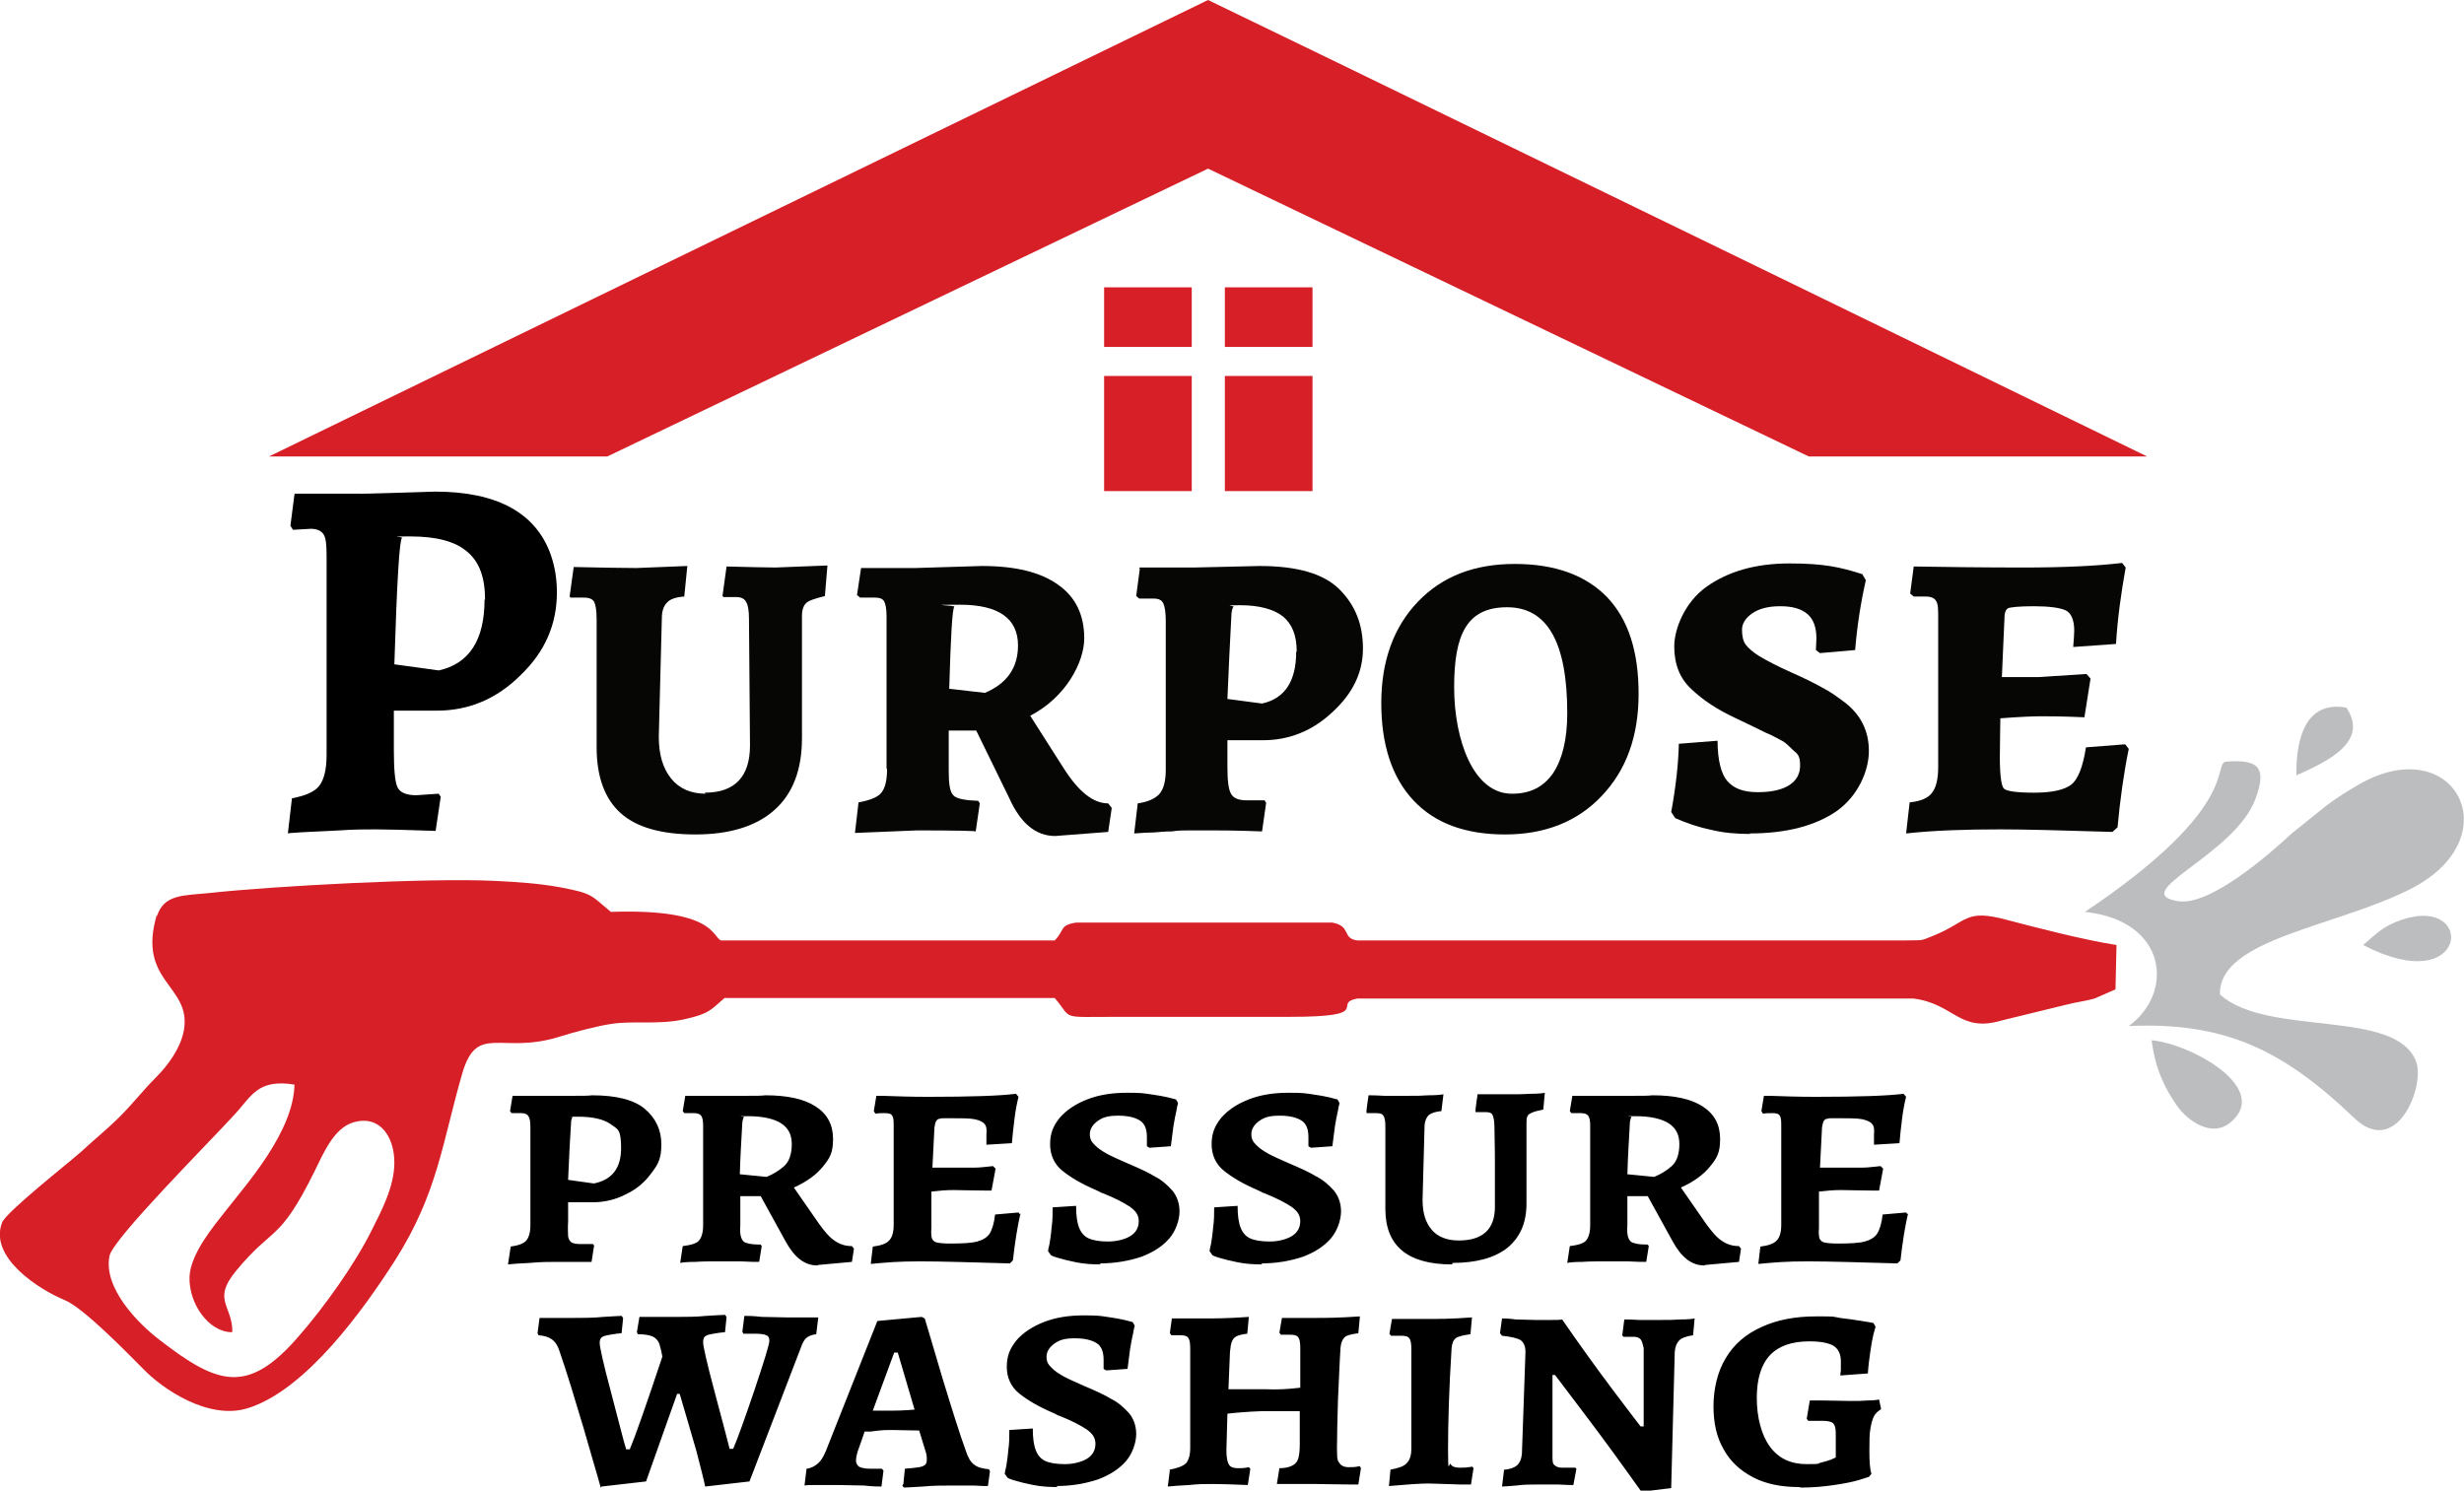 <svg xmlns="http://www.w3.org/2000/svg" id="Layer_1" viewBox="0 0 483.6 292.6"><defs><style>      .st0 {        fill: #bbbdbf;      }      .st0, .st1 {        fill-rule: evenodd;      }      .st1 {        fill: #d61f26;      }      .st2 {        fill: #060605;      }    </style></defs><polygon class="st1" points="237.1 0 237.1 0 237.1 0 237.1 0 212 12.2 129.9 52.1 52.8 89.6 119.2 89.6 237.1 33.1 355 89.6 421.4 89.6 344.4 52.1 262.3 12.2 237.1 0 237.1 0"></polygon><path class="st1" d="M30.8,179.5c-4,13.4,6.8,13.8,5.3,22.7-.6,3.4-3,6.8-5.5,9.3-2.6,2.6-4.4,5-7,7.6-2.7,2.7-4.9,4.4-7.7,7-2.7,2.4-14.7,11.8-15.5,13.9-2.6,6.8,7.2,13.1,12.3,15.2,3.7,1.5,12.4,10.5,15.6,13.7,3.4,3.5,12.5,10,20.4,7.5,11.4-3.6,22.7-19.4,28.9-29.1,8.3-13.1,9.2-23,13.1-36.5,2.9-10.1,7.6-3.7,19.1-7.3,3.1-1,7.9-2.2,10.1-2.5,4.2-.7,9.3.2,14.3-.9,5.1-1.1,5.3-1.9,8-4.2h64.8c3.7,4.3.6,3.7,12.6,3.7h33.5c17,0,8.1-2.6,13.3-3.6h109.1c8.1,1,9,6.8,17.4,4.3l12.7-3.1c1.9-.5,3.8-.7,5.5-1.2l4.1-1.8.2-8.7c-6.4-1-15.3-3.3-21.4-4.9-8.4-2.3-7.7.3-14.6,3.1-2.7,1.1-1.9.8-5.3.9-17,0-90.7,0-107.7,0-3.1-.4-1.1-2.8-4.9-3.5h-50.3c-3.3.5-2.2,1.5-4.2,3.5h-65.5c-1.7-.7-1.3-6.3-21.6-5.6-4-3.3-3.5-3.6-9.8-4.8-4.2-.8-9-1.1-13.2-1.3-12.9-.6-43,1-55.9,2.4-4.9.5-8.9.2-10.2,4.6M45.6,261.4c0-5.2-4-6.2.7-11.9,7.4-9,8.4-5.4,15.4-19.5,1.9-3.9,3.9-8.6,7.7-9.7,5.2-1.5,8,2.9,8,7.9,0,4.8-2.6,9.6-4.4,13.2-3.3,6.7-9.4,15.2-14.2,20.7-10.1,11.8-16,9.8-27.5.9-4.2-3.2-11.1-10.2-9.8-16.5.7-3.4,20-22.7,24.6-27.8,3.2-3.4,4.4-7,11.7-5.8-.2,9.3-9.4,19.5-13.6,24.9-2.1,2.7-6.8,8.2-7,12.8-.2,5.3,3.8,10.9,8.3,10.9Z"></path><path class="st0" d="M435.7,195.3c-.4-11.1,23-13.3,37.8-21,19.4-10.2,8-31.3-10.9-20.1-5.8,3.4-7.1,4.9-9.7,6.9l-3,2.4c-4.3,4-16.1,14.4-22.4,13.4-10.1-1.6,10.9-9,15.1-19.9,2.6-6.8.2-7.9-5.6-7.5-3,.2,3.5,8.5-27.8,29.5,16.2,1.7,17.6,15.9,8.6,22.4,18.7-.8,30.1,4.5,44.3,18.1,8.3,7.9,13.9-6.3,12.1-11.1-3.9-10.5-29-4.8-38.4-13.1"></path><path class="st0" d="M427.3,217.1c1.9,2.7,6.7,6.4,10.5,3.2,8-6.7-7.8-15.4-15.5-16.1.7,5.6,2.5,9.3,5,12.9"></path><path class="st0" d="M463.8,185.5c20.7,10.8,22.2-9.8,7.7-5-3.9,1.3-5.3,3-7.7,5"></path><path class="st0" d="M450.7,152.2c5.5-2.5,14.5-6.4,9.8-13.3-7.9-1.4-9.9,5.9-9.8,13.3"></path><path class="st1" d="M216.7,73.8h17.2v22.6h-17.2v-22.6ZM216.7,56.4h17.2v11.7h-17.2v-11.7ZM240.4,56.4h17.2v11.7h-17.2v-11.7ZM240.4,73.8h17.2v22.6h-17.2v-22.6Z"></path><path d="M95.2,117.7c0-4.3-1.1-7.4-3.5-9.4-2.3-2-6-3-11.1-3s-1.5,0-1.7.3c-.5.3-1,8.6-1.5,24.8l8.7,1.2c6-1.3,9-6,9-13.9M57.9,96.9h12.5c0,.1,15-.4,15-.4,12.2,0,19.8,4.2,22.7,12.4.8,2.3,1.2,4.7,1.2,7.4,0,6.2-2.3,11.6-7.1,16.2-4.7,4.7-10.2,7-16.5,7h-8.4v7.6c0,3.8.2,6.3.7,7.4.5,1.1,1.8,1.6,3.7,1.6l4.4-.3.4.6-1,6.7c-5.8-.2-9.7-.3-11.7-.3s-4.4,0-7.1.2c-6.7.3-10.1.5-10.2.6l.8-6.9c2.7-.5,4.5-1.3,5.4-2.5.9-1.2,1.4-3.2,1.4-6v-38.9c0-2.2-.1-3.7-.6-4.4-.4-.7-1.3-1.1-2.5-1.1l-3.5.2-.5-.8.8-6.2Z"></path><path class="st2" d="M138.3,155.6c5.9,0,8.9-3.1,8.9-9.3l-.2-24.8c0-1.7-.2-2.8-.6-3.4-.3-.6-1-.9-1.9-.9h-2.5c0,0-.2-.2-.2-.2l.8-5.8c4.4.1,7.5.2,9.6.2l10.2-.4-.5,6c-2,.5-3.2.9-3.7,1.4-.5.5-.8,1.3-.8,2.5v24c0,6.2-1.8,10.9-5.4,14.1-3.6,3.2-8.8,4.8-15.5,4.8s-11.6-1.4-14.7-4.2c-3.1-2.8-4.7-7.1-4.7-12.9v-25.1c0-1.8-.2-2.9-.5-3.5-.4-.6-1.1-.8-2.1-.8h-2.5c0,0-.2-.2-.2-.2l.8-5.8c4.8.1,8.9.2,12.3.2l10-.4-.6,6c-1.6.1-2.8.5-3.4,1.2-.6.6-1,1.6-1,3l-.6,23.3c0,3.5.8,6.2,2.4,8.2,1.6,2,3.9,3,6.8,3"></path><path class="st2" d="M199.8,126.7c0-5.3-3.8-8-11.4-8s-.9.1-1.1.4c-.4.4-.7,5.8-1,16.1l7,.8c4.3-1.8,6.5-4.9,6.5-9.3M174,150.8v-29.8c0-1.5-.2-2.5-.5-3-.3-.5-.9-.7-1.9-.7h-2.8c0,0-.6-.5-.6-.5l.8-5.3c4.9,0,8.4,0,10.6,0l13.1-.4c6.6,0,11.5,1.2,15,3.7,3.4,2.4,5.1,5.9,5.1,10.5s-3.5,11.5-10.6,15.2l6.5,10.2c2.9,4.6,5.8,7,8.8,7l.7.9-.7,4.7-10.4.8c-3.8,0-6.8-2.5-9-7.4l-6.5-13.3h-5.4v7.8c0,2.6.2,4.2.9,4.9.6.7,2.3,1,4.9,1.1l.3.5-.8,5.5c0-.1-3.8-.2-11.5-.2l-12.2.5.7-6c2.2-.4,3.7-1,4.4-1.8.8-.9,1.2-2.5,1.2-4.7Z"></path><path class="st2" d="M254.5,127.9c0-3.2-.9-5.4-2.7-6.9-1.8-1.4-4.6-2.2-8.4-2.2s-1.1.1-1.3.3c-.2.2-.3.6-.4,1.3-.3,5.9-.6,11.5-.8,16.8l6.8.9c4.5-1,6.7-4.4,6.7-10.2M223.6,111.4h10.7c0,0,12.9-.3,12.9-.3,7.4,0,12.6,1.5,15.7,4.6,3.1,3.1,4.6,6.9,4.6,11.6s-2,8.8-5.9,12.4c-3.9,3.7-8.5,5.6-13.7,5.6h-7v5.2c0,2.7.2,4.4.7,5.3.5.9,1.5,1.3,3.1,1.3h3.5c0,0,.3.5.3.5l-.8,5.6c-5.3-.2-8.6-.2-10-.2s-2.8,0-4,0c-1.3,0-2.5,0-3.7.2-1.2,0-2.4.1-3.5.2-1.1,0-2.4.1-3.9.2l.7-5.9c2.1-.3,3.5-1,4.3-1.9.8-1,1.2-2.5,1.2-4.7v-29.3c0-1.6-.2-2.8-.5-3.4-.3-.6-.9-.9-1.8-.9h-2.9c0,0-.6-.5-.6-.5l.7-5.3Z"></path><path class="st2" d="M314.4,156.2c-4.8,5.1-11.2,7.6-19,7.6s-13.8-2.2-18-6.7c-4.2-4.5-6.3-10.9-6.3-19.1s2.4-14.9,7.2-19.9c4.8-5,11.1-7.4,19-7.4s13.9,2.2,18.1,6.5c4.2,4.4,6.2,10.7,6.2,19s-2.4,15-7.3,20.1M296.8,155.8c3.5,0,6.1-1.3,8-4,1.8-2.7,2.8-6.6,2.8-11.8,0-13.9-3.9-20.8-11.8-20.8s-10.4,5.3-10.4,15.7,3.8,20.9,11.3,20.9Z"></path><path class="st2" d="M343.5,163.7c-2.6,0-5.2-.2-7.6-.8-2.5-.5-4.8-1.3-7.1-2.3l-.8-1.2c.9-4.9,1.4-9.3,1.5-13.4l7.6-.6c0,3.8.7,6.5,1.9,7.9,1.3,1.5,3.2,2.2,6,2.2s4.8-.5,6.2-1.4c1.4-.9,2.1-2.2,2.1-3.8s-.3-2.2-1.1-2.8c-.7-.7-1.3-1.2-1.6-1.5-.3-.3-1-.7-2-1.2-.9-.5-1.6-.8-2.1-1-.6-.3-2.6-1.3-6-2.9-3.4-1.6-6.2-3.4-8.5-5.6-2.3-2.1-3.4-4.9-3.4-8.4s2.1-8.7,6.3-11.7c4.2-3,9.6-4.6,16.3-4.6s9.9.7,14.3,2.1l.7,1.2c-1,4.4-1.7,8.9-2.1,13.7l-6.9.6-.8-.6c0-.7.1-1.5.1-2.3,0-2.2-.6-3.8-1.8-4.8-1.2-1-2.9-1.5-5.3-1.5s-4.2.5-5.5,1.4c-1.3.9-2,2-2,3.2s.2,2.2.7,2.9c.5.7,1.4,1.5,2.7,2.3,1.5.9,3.6,2,6.3,3.2,2.7,1.2,4.7,2.2,6.1,3,1.4.7,2.8,1.7,4.4,2.9,3.1,2.4,4.7,5.6,4.7,9.5s-2.1,8.8-6.3,11.8c-4.2,2.9-9.9,4.4-17.1,4.4"></path><path class="st2" d="M392.9,132.9h7.3c0,0,9.3-.6,9.3-.6l.8.9-1.2,7.6c-4.3-.2-7.1-.2-8.5-.2s-4.1.1-8,.4c0,1.6-.1,4.2-.1,7.7s.3,5.6.8,6.1c.5.5,2.5.8,5.9.8s5.8-.5,7.2-1.5c1.4-1,2.4-3.5,3-7.4l7.7-.6.7.9c-1,4.9-1.7,10-2.2,15.4l-1,.9c-9.9-.3-17.2-.5-21.9-.5-6.9,0-13.1.2-18.6.8l.7-6.1c2.2-.2,3.7-.9,4.4-1.9.8-1,1.2-2.7,1.2-5.1v-29.1c0-1.7,0-2.8-.4-3.4-.3-.6-1-.9-2-.9h-2.4c0,0-.7-.6-.7-.6l.7-5.3c6.4.1,13.6.2,21.5.2s14.4-.3,19.4-.9l.7.9c-.9,5-1.6,10-1.9,15l-8.4.6c.1-1.4.2-2.4.2-3.2,0-2.1-.6-3.5-1.7-4-1.1-.5-3.2-.8-6.2-.8s-4.7.2-5.1.4c-.5.3-.7,1-.7,2.1l-.5,11.4Z"></path><path d="M374.5,238.1c-.6,2.6-1.1,5.7-1.5,9.3l-.6.6c-7.2-.2-13.1-.4-17.6-.4s-6.4.2-9.7.5l.4-3.4c1.6-.2,2.7-.6,3.2-1.2.6-.6.9-1.6.9-3.1v-19.2c0-1.1,0-1.8-.3-2.2-.2-.4-.7-.5-1.5-.5s-1.1,0-1.8.1l-.3-.5.5-3h1.1c2.7.1,5.7.2,9.1.2,8.4,0,14.2-.2,17.2-.6l.5.6c-.3,1.2-.6,2.7-.8,4.4-.2,1.7-.4,3.3-.5,4.7l-5,.3v-2c.1-1,0-1.7-.4-2.1-.3-.4-1-.7-1.9-.9-1-.2-2.6-.2-4.8-.2s-1.7,0-2,.1c-.4,0-.6.2-.8.5-.1.2-.2.6-.3,1.2l-.4,7.9h5.3c.8,0,1.8,0,3,0,1.2,0,2.4-.2,3.6-.3l.5.5-.8,4.3c-.5,0-.9,0-1.1,0-2.6,0-4.7-.1-6.3-.1s-2.6.1-4.4.3v7.2c-.1.9,0,1.6.1,2,.2.4.5.7,1,.8.5.1,1.3.2,2.5.2,2.5,0,4.3-.1,5.4-.4,1.1-.3,1.9-.8,2.4-1.5.5-.8.9-2,1.1-3.8l4.6-.4.4.5ZM324.7,231c1.2-.5,2.4-1.2,3.4-2.1,1-.9,1.5-2.4,1.5-4.3s-.7-3.2-2.1-4.1c-1.4-.9-3.6-1.4-6.5-1.4s-.6,0-.8.2c-.1.1-.2.4-.3.9-.2,3.5-.4,6.9-.5,10.3l5.1.5ZM334.5,248.4c-2.5,0-4.5-1.6-6.2-4.7l-4.9-8.9h-4v5.7c-.1,1.2,0,2,.2,2.5.2.5.5.9,1.1,1,.5.2,1.4.3,2.7.3l.2.3-.5,3.1c-.7,0-1.9,0-3.6-.1-1.7,0-3.3,0-4.7,0s-2.8,0-4.3.1c-1.5,0-2.4.1-2.9.2l.5-3.3c1.6-.2,2.7-.5,3.2-1.1.5-.6.8-1.6.8-3v-19.5c0-1-.1-1.6-.4-2-.2-.3-.7-.5-1.4-.5s-.8,0-1.2,0c-.4,0-.6,0-.7,0l-.3-.4.5-3c.5,0,1.5,0,2.9,0,1.4,0,2.8,0,4.2,0s3.1,0,4.9,0c1.8,0,3,0,3.7-.1,4.3,0,7.6.7,9.9,2.2,2.3,1.5,3.4,3.6,3.4,6.4s-.7,3.8-2,5.4c-1.3,1.6-3.2,3-5.7,4.1l5,7.2c1.1,1.5,2.1,2.7,3.1,3.3,1,.7,2.1,1,3.3,1l.4.5-.4,2.6-6.6.6ZM285,248.2c-8.7,0-13.1-3.6-13.1-10.9v-16.1c0-1.1-.1-1.8-.4-2.2-.2-.4-.7-.5-1.5-.5s-.7,0-1.1,0c-.4,0-.6,0-.7,0v-.2c-.1,0,.4-3.3.4-3.3.5,0,1.6,0,3.1.1,1.5,0,3.2,0,4.9,0s2.2,0,3.7-.1c1.5,0,2.5-.1,3-.2l-.4,3.3c-1.2.1-2,.4-2.5.8-.4.4-.7,1-.8,1.9l-.4,14.7c0,2.6.6,4.5,1.8,5.9,1.2,1.4,3,2.1,5.3,2.1,4.7,0,7.1-2.2,7.1-6.6s0-5.5,0-8.9c0-3.3-.1-5.7-.1-7,0-1.1-.2-1.8-.4-2.2-.2-.4-.7-.5-1.4-.5s-.8,0-1.1,0c-.4,0-.6,0-.8,0v-.2c-.1,0,.4-3.3.4-3.3.5,0,1.4,0,2.7,0,1.3,0,2.6,0,3.9,0s2.5,0,3.9-.1c1.4,0,2.3-.1,2.7-.2l-.3,3.3c-1,.2-1.8.4-2.2.6-.5.2-.8.4-.9.7-.2.3-.2.8-.2,1.4v15.7c0,3.8-1.2,6.6-3.7,8.7-2.5,2-6.1,3-10.8,3ZM247.8,248.2c-1.7,0-3.3-.1-4.8-.4-1.5-.3-2.7-.6-3.7-.9-1-.3-1.4-.5-1.4-.6l-.5-.7c0-.2.1-.7.3-1.5.1-.8.3-1.8.4-3.2.2-1.3.2-2.6.2-3.9l4.6-.3c0,1.9.2,3.3.6,4.3.4,1,1,1.7,1.9,2.1.9.4,2.2.6,3.8.6s3.3-.4,4.4-1.1c1.1-.7,1.6-1.7,1.6-2.9s-.6-2-1.7-2.8c-1.2-.8-2.9-1.7-5.4-2.7-.2,0-.6-.3-1.3-.6-2.8-1.2-5-2.5-6.6-3.8-1.6-1.3-2.4-3.1-2.4-5.2s.6-3.6,1.9-5.2c1.3-1.5,3.1-2.7,5.4-3.6,2.3-.9,4.9-1.3,7.8-1.3s3.2.1,4.6.3c1.4.2,2.6.4,3.4.6.9.2,1.4.4,1.6.4l.4.7c0,.2-.2.7-.3,1.5-.2.8-.4,1.9-.6,3.1-.2,1.3-.3,2.6-.5,3.9l-4.2.3-.5-.3c0-.1,0-.3,0-.6,0-.3,0-.7,0-1.2,0-1.5-.4-2.6-1.3-3.2-.9-.6-2.3-1-4.3-1s-3,.3-4,1c-1,.7-1.6,1.6-1.6,2.6s.3,1.5,1,2.2c.7.7,1.5,1.2,2.4,1.7.9.5,2.3,1.1,4.1,1.9,2.1.9,3.9,1.7,5.2,2.5,1.4.7,2.5,1.7,3.5,2.8.9,1.1,1.4,2.5,1.4,4.1s-.7,3.8-2,5.3c-1.3,1.5-3.1,2.7-5.5,3.6-2.4.8-5.1,1.3-8.2,1.3ZM216.1,248.2c-1.7,0-3.3-.1-4.8-.4-1.5-.3-2.7-.6-3.7-.9-1-.3-1.4-.5-1.4-.6l-.5-.7c0-.2.1-.7.3-1.5.1-.8.3-1.8.4-3.2.2-1.3.2-2.6.2-3.9l4.6-.3c0,1.9.2,3.3.6,4.3.4,1,1,1.7,1.9,2.1.9.4,2.2.6,3.8.6s3.3-.4,4.4-1.1c1.1-.7,1.6-1.7,1.6-2.9s-.6-2-1.7-2.8c-1.2-.8-2.9-1.7-5.4-2.7-.2,0-.6-.3-1.3-.6-2.8-1.2-5-2.5-6.6-3.8-1.6-1.3-2.4-3.1-2.4-5.2s.6-3.6,1.9-5.2c1.3-1.5,3.1-2.7,5.4-3.6,2.3-.9,4.9-1.3,7.8-1.3s3.2.1,4.6.3c1.4.2,2.6.4,3.4.6.9.2,1.4.4,1.6.4l.4.7c0,.2-.2.7-.3,1.5-.2.8-.4,1.9-.6,3.1-.2,1.3-.3,2.6-.5,3.9l-4.2.3-.5-.3c0-.1,0-.3,0-.6,0-.3,0-.7,0-1.2,0-1.5-.4-2.6-1.3-3.2-.9-.6-2.3-1-4.3-1s-3,.3-4,1c-1,.7-1.6,1.6-1.6,2.6s.3,1.5,1,2.2c.7.7,1.5,1.2,2.4,1.7.9.5,2.3,1.1,4.1,1.9,2.1.9,3.9,1.7,5.2,2.5,1.4.7,2.5,1.7,3.5,2.8.9,1.1,1.4,2.5,1.4,4.1s-.7,3.8-2,5.3c-1.3,1.5-3.1,2.7-5.5,3.6-2.4.8-5.1,1.3-8.2,1.3ZM200.3,238.1c-.6,2.6-1.1,5.7-1.5,9.3l-.6.6c-7.2-.2-13.1-.4-17.6-.4s-6.4.2-9.7.5l.4-3.4c1.6-.2,2.7-.6,3.2-1.2.6-.6.9-1.6.9-3.1v-19.2c0-1.1,0-1.8-.3-2.2-.2-.4-.7-.5-1.5-.5s-1.1,0-1.8.1l-.3-.5.5-3h1.1c2.7.1,5.7.2,9.1.2,8.4,0,14.2-.2,17.2-.6l.5.6c-.3,1.2-.6,2.7-.8,4.4-.2,1.7-.4,3.3-.5,4.7l-5,.3v-2c.1-1,0-1.7-.4-2.1-.3-.4-1-.7-1.9-.9-1-.2-2.6-.2-4.8-.2s-1.7,0-2,.1c-.4,0-.6.2-.8.5-.1.2-.2.6-.3,1.2l-.4,7.9h5.3c.8,0,1.8,0,3,0,1.2,0,2.4-.2,3.6-.3l.5.5-.8,4.3c-.5,0-.9,0-1.1,0-2.6,0-4.7-.1-6.3-.1s-2.6.1-4.4.3v7.2c-.1.9,0,1.6.1,2,.2.4.5.7,1,.8.5.1,1.3.2,2.5.2,2.5,0,4.3-.1,5.4-.4,1.1-.3,1.9-.8,2.4-1.5.5-.8.9-2,1.1-3.8l4.6-.4.4.5ZM150.5,231c1.2-.5,2.4-1.2,3.4-2.1,1-.9,1.5-2.4,1.5-4.3s-.7-3.2-2.1-4.1c-1.4-.9-3.6-1.4-6.5-1.4s-.6,0-.8.2c-.1.1-.2.4-.3.9-.2,3.5-.4,6.9-.5,10.3l5.1.5ZM160.4,248.4c-2.5,0-4.5-1.6-6.2-4.7l-4.9-8.9h-4v5.7c-.1,1.2,0,2,.2,2.5.2.5.5.9,1.1,1,.5.2,1.4.3,2.7.3l.2.3-.5,3.1c-.7,0-1.9,0-3.6-.1-1.7,0-3.3,0-4.7,0s-2.8,0-4.3.1c-1.5,0-2.4.1-2.9.2l.5-3.3c1.6-.2,2.7-.5,3.2-1.1.5-.6.8-1.6.8-3v-19.5c0-1-.1-1.6-.4-2-.2-.3-.7-.5-1.4-.5s-.8,0-1.2,0c-.4,0-.6,0-.7,0l-.3-.4.5-3c.5,0,1.5,0,2.9,0,1.4,0,2.8,0,4.2,0s3.1,0,4.9,0c1.8,0,3,0,3.7-.1,4.3,0,7.6.7,9.9,2.2,2.3,1.5,3.4,3.6,3.4,6.4s-.7,3.8-2,5.4c-1.3,1.6-3.2,3-5.7,4.1l5,7.2c1.1,1.5,2.1,2.7,3.1,3.3,1,.7,2.1,1,3.3,1l.4.5-.4,2.6-6.6.6ZM116.6,232.3c3.5-.7,5.3-3,5.3-6.9s-.7-3.7-2-4.7c-1.4-1-3.5-1.5-6.5-1.5s-.9,0-1,.1c-.1,0-.2.3-.3.7-.2,3-.4,6.9-.6,11.6l5,.7ZM100.2,244.7c1.5-.2,2.6-.6,3.1-1.2.5-.6.8-1.6.8-3v-19.2c0-1.1-.1-1.8-.4-2.2-.2-.4-.7-.6-1.4-.6s-.8,0-1.2,0c-.4,0-.6,0-.7,0l-.3-.4.5-3h7.1c1.4,0,3,0,4.8,0,1.8,0,3,0,3.7-.1,4.8,0,8.3.9,10.4,2.7,2.1,1.8,3.2,4.1,3.2,6.9s-.6,3.9-1.9,5.6c-1.3,1.8-2.9,3.2-5,4.2-2.1,1.1-4.3,1.6-6.6,1.6h-4.8v3.8c-.1,1.3,0,2.3,0,2.9.1.6.4,1,.7,1.2.4.2.9.3,1.7.3s1,0,1.5,0c.5,0,.8,0,1,0l.2.3-.5,3.2c-.5,0-1.5,0-2.9,0-1.4,0-2.8,0-4.1,0s-3,0-5.1.2c-2.1.1-3.6.2-4.3.3l.5-3.3Z"></path><path d="M353.1,291.9c-3.5,0-6.5-.6-9-1.9-2.5-1.3-4.5-3.1-5.8-5.5-1.4-2.4-2-5.2-2-8.5s.8-6.8,2.4-9.4c1.6-2.7,3.9-4.7,7-6.1,3-1.4,6.6-2.1,10.7-2.1s3,0,4.7.3c1.7.2,3.1.4,4.3.6,1.2.2,1.9.3,2.3.4l.4.7c0,.2-.2.7-.4,1.5-.2.8-.4,1.9-.6,3.3-.2,1.4-.4,2.8-.5,4.4l-5.4.4c0-.1,0-.5.1-1,0-.5,0-1.1,0-1.8,0-1.4-.5-2.4-1.4-3-1-.6-2.6-.9-4.8-.9-3.4,0-6,.9-7.7,2.7-1.7,1.8-2.6,4.6-2.6,8.4s.9,7.3,2.6,9.6c1.7,2.3,4.1,3.4,7.2,3.4s1.9-.1,2.8-.3c.8-.2,1.5-.4,2-.6.5-.2.8-.4.9-.4v-4.8c0-1-.2-1.6-.5-1.9-.3-.3-1-.5-2-.5h-2.9l-.3-.4.6-3.6c.9,0,1.7,0,2.3,0,2.1,0,4,.1,5.6.1s2.3,0,3.5-.1c1.1,0,1.9-.1,2.2-.2l.4,1.9c-.6.4-1.1.8-1.4,1.4-.3.6-.5,1.3-.7,2.4s-.2,2.5-.2,4.5.1,3.5.4,4.4l-.5.6s-.6.2-1.9.6c-1.3.4-2.9.7-4.9,1-2,.3-4.2.5-6.5.5M322,292.6c-3.7-5.2-7.4-10.3-11.2-15.3-3.8-5-5.6-7.4-5.6-7.4h-.5v15.9c0,.9,0,1.5.4,1.8.3.3.8.5,1.5.5h2.5c0-.1.3.2.3.2l-.6,3.2c-.5,0-1.5,0-2.9-.1-1.4,0-2.9,0-4.3,0s-2.6,0-4,.2c-1.4.1-2.4.2-2.8.2l.4-3.3c1.2-.1,2-.4,2.6-.9.5-.5.8-1.2.9-2.2l.7-20c0-1.1-.3-1.8-.9-2.3-.6-.4-1.8-.7-3.7-.9l-.4-.5.4-2.9c.4,0,1.3,0,2.7.2,1.4,0,2.6.1,3.8.1s2,0,3.1,0c1.1,0,1.8,0,2.2-.1,3.1,4.5,6.4,9.1,10,13.9,3.6,4.8,5.4,7.1,5.4,7.1h.6v-15.4c-.2-.8-.3-1.3-.6-1.7-.3-.3-.7-.5-1.4-.5h-2c0,0-.2-.3-.2-.3l.4-3.1c.5,0,1.5,0,2.9.1,1.4,0,2.8,0,4.3,0s2.4,0,3.8-.1c1.4,0,2.4-.1,2.8-.2l-.3,3.3c-1.3.2-2.2.5-2.7,1-.5.5-.8,1.2-.9,2.2l-.7,26.8-5.7.7ZM272.8,288.5c1.7-.3,2.8-.7,3.3-1.3.6-.6.9-1.5.9-2.9v-19.5c0-1-.1-1.7-.4-2.1-.3-.4-.8-.5-1.6-.5h-2c0,0-.3-.4-.3-.4l.5-2.9h7.8c1.2,0,3.9,0,7.9-.3l-.3,3.3c-1.4.2-2.4.4-2.9.8-.5.4-.7,1-.8,1.9-.5,7.9-.7,14.6-.7,20s.2,2.3.5,2.8c.3.5.9.7,1.8.7s1.2,0,2.5-.2l.2.3-.5,3.2h-2c0,0-6.3-.2-6.3-.2-1.7,0-4.3.2-7.8.5l.3-3.2ZM229.5,288.5c1.6-.3,2.7-.7,3.3-1.3.5-.6.8-1.6.8-3v-19.5c0-1-.1-1.7-.4-2.1-.3-.4-.8-.5-1.6-.5h-1.7c0,0-.3-.4-.3-.4l.4-2.9h6.7c1.5,0,4.3,0,8.4-.3l-.3,3.3c-1,.1-1.7.3-2.1.5-.4.2-.7.5-.9,1-.2.4-.3,1.1-.4,2.1l-.3,7.3h7.4c2,.1,4.2,0,6.7-.3v-7.8c0-1-.1-1.7-.4-2.1-.3-.4-.8-.5-1.6-.5h-1.8c0,0-.3-.4-.3-.4l.5-2.9h7.1c1.2,0,4,0,8.2-.3l-.3,3.3c-1.4.2-2.3.4-2.7.8-.4.4-.7,1-.8,2-.2,3-.3,6.3-.5,10.2-.1,3.8-.2,7-.2,9.6s.2,2.4.5,2.9c.3.5.9.8,1.8.8s1.1,0,2.2-.2l.2.4-.5,3.2c-.5,0-.9,0-1.2,0-2.9,0-5.2-.1-7-.1h-7.8c0,.1.5-3.1.5-3.1,1.1,0,1.9-.2,2.5-.5.6-.3,1-.7,1.2-1.4.2-.7.3-1.6.3-2.8v-6.5h-6.2c-.8,0-2,0-3.4.1-1.4.1-3,.2-4.6.4l-.2,7.2c0,1.4.2,2.3.5,2.8.3.5.9.7,1.8.7s1.1,0,2.1-.2l.3.3-.5,3.2c-2.7-.1-5-.2-6.8-.2s-2.9,0-4.7.2c-1.9.1-3.3.2-4.2.3l.4-3.2ZM207.6,291.9c-1.7,0-3.3-.1-4.8-.4-1.5-.3-2.7-.6-3.7-.9-1-.3-1.4-.5-1.4-.6l-.5-.7c0-.2.1-.7.3-1.5.1-.8.3-1.8.4-3.2.2-1.3.2-2.6.2-3.9l4.6-.3c0,1.9.2,3.3.6,4.3.4,1,1,1.7,1.9,2.1.9.4,2.2.6,3.8.6s3.3-.4,4.4-1.1c1.1-.7,1.6-1.7,1.6-2.9s-.6-2-1.7-2.8c-1.2-.8-2.9-1.7-5.4-2.7-.2,0-.6-.3-1.3-.6-2.8-1.2-5-2.5-6.6-3.8-1.6-1.3-2.4-3.1-2.4-5.2s.6-3.6,1.9-5.2c1.3-1.5,3.1-2.7,5.4-3.6,2.3-.9,4.9-1.3,7.8-1.3s3.2.1,4.6.3c1.4.2,2.6.4,3.4.6.9.2,1.4.4,1.6.4l.4.7c0,.2-.2.7-.3,1.5-.2.8-.4,1.9-.6,3.1-.2,1.3-.3,2.6-.5,3.9l-4.2.3-.5-.3c0-.1,0-.3,0-.6,0-.3,0-.7,0-1.2,0-1.5-.4-2.6-1.3-3.2-.9-.6-2.3-1-4.3-1s-3,.3-4,1c-1,.7-1.6,1.6-1.6,2.6s.3,1.5,1,2.2c.7.7,1.5,1.2,2.4,1.7.9.5,2.3,1.1,4.1,1.9,2.1.9,3.9,1.7,5.2,2.5,1.4.7,2.5,1.7,3.5,2.8.9,1.1,1.4,2.5,1.4,4.1s-.7,3.8-2,5.3c-1.3,1.5-3.1,2.7-5.5,3.6-2.4.8-5.1,1.3-8.2,1.3ZM175.3,276.9c.4,0,1.8,0,4.2-.2l-3.3-11.2h-.7l-4.2,11.4h4.1ZM177.3,291.3l.3-3c1.3-.1,2.2-.2,2.8-.3.6-.1,1-.3,1.2-.5.2-.2.3-.5.3-1s0-1-.3-1.8l-1.2-3.9c-2,0-3.7-.1-5.2-.1s-2.1,0-4.3.3h-1.2c0,.1-1.4,4-1.4,4-.2.7-.3,1.3-.3,1.6,0,.6.2,1,.6,1.3.4.2,1.1.4,2.1.4h2.4l.3.4-.4,3.1c-.5,0-1.7,0-3.4-.2-1.7,0-3.4-.1-4.9-.1s-3,0-4.3,0c-1.3,0-2.1,0-2.5.1l.4-3.3c.9-.1,1.6-.5,2.2-1,.6-.5,1.1-1.3,1.6-2.5l10.1-25.5,8.7-.8.6.3c.6,1.9,1.7,5.8,3.5,11.8,1.8,5.9,3.3,10.7,4.6,14.3.4,1.2.9,2.1,1.6,2.6.6.5,1.6.8,2.9.9l.2.4-.4,2.9c-.5,0-1.4,0-2.8-.1-1.4,0-2.7,0-4.1,0-2,0-4,0-5.9.2-1.9.1-3.1.2-3.7.2l-.3-.4ZM117.9,292c-.5-1.9-1.7-5.8-3.4-11.8-1.8-6-3.3-11-4.7-15-.3-1-.8-1.8-1.5-2.3-.7-.5-1.5-.7-2.6-.8l-.2-.4.4-3c.5,0,1.4,0,2.8,0,1.4,0,2.7,0,4.1,0s3.8,0,5.6-.2c1.9-.1,3.1-.2,3.6-.2l.3.4-.3,3c-1.3.1-2.2.3-2.8.4-.6.1-1,.3-1.2.5-.2.2-.3.6-.3,1,0,.8.7,4,2.2,9.6,1.5,5.6,2.4,9.4,3,11.3h.7c1.1-2.6,3.2-8.6,6.4-18.2-.1-.7-.3-1.5-.5-2.2-.2-.8-.7-1.4-1.3-1.7-.6-.3-1.6-.5-3-.5l-.2-.4.5-3c.6,0,1.6,0,3.1,0,1.5,0,3,0,4.5,0s3.6,0,5.5-.2c1.9-.1,3.1-.2,3.7-.2l.3.4-.3,3c-1.3.1-2.3.3-2.8.4-.6.1-1,.3-1.2.5-.2.2-.3.6-.3,1.1,0,.7.7,3.9,2.2,9.5,1.5,5.6,2.5,9.4,3,11.4h.7c.9-2.1,2.3-6,4.2-11.6,1.9-5.7,2.9-8.9,2.9-9.6s-.2-.9-.6-1.1c-.4-.2-1.2-.3-2.3-.3h-2.2l-.2-.4.4-3.1c.5,0,1.7,0,3.4.2,1.7,0,3.3.1,4.8.1s2.7,0,3.9,0c1.2,0,2,0,2.4,0l-.4,3.3c-.9.1-1.5.4-1.9.7-.4.3-.8,1-1.1,1.9l-10.1,26.3-8.7,1c-.2-1.1-.8-3.4-1.7-6.9-1-3.5-2.1-7.2-3.3-11.3h-.5l-6.1,17.2-8.7,1Z"></path></svg>